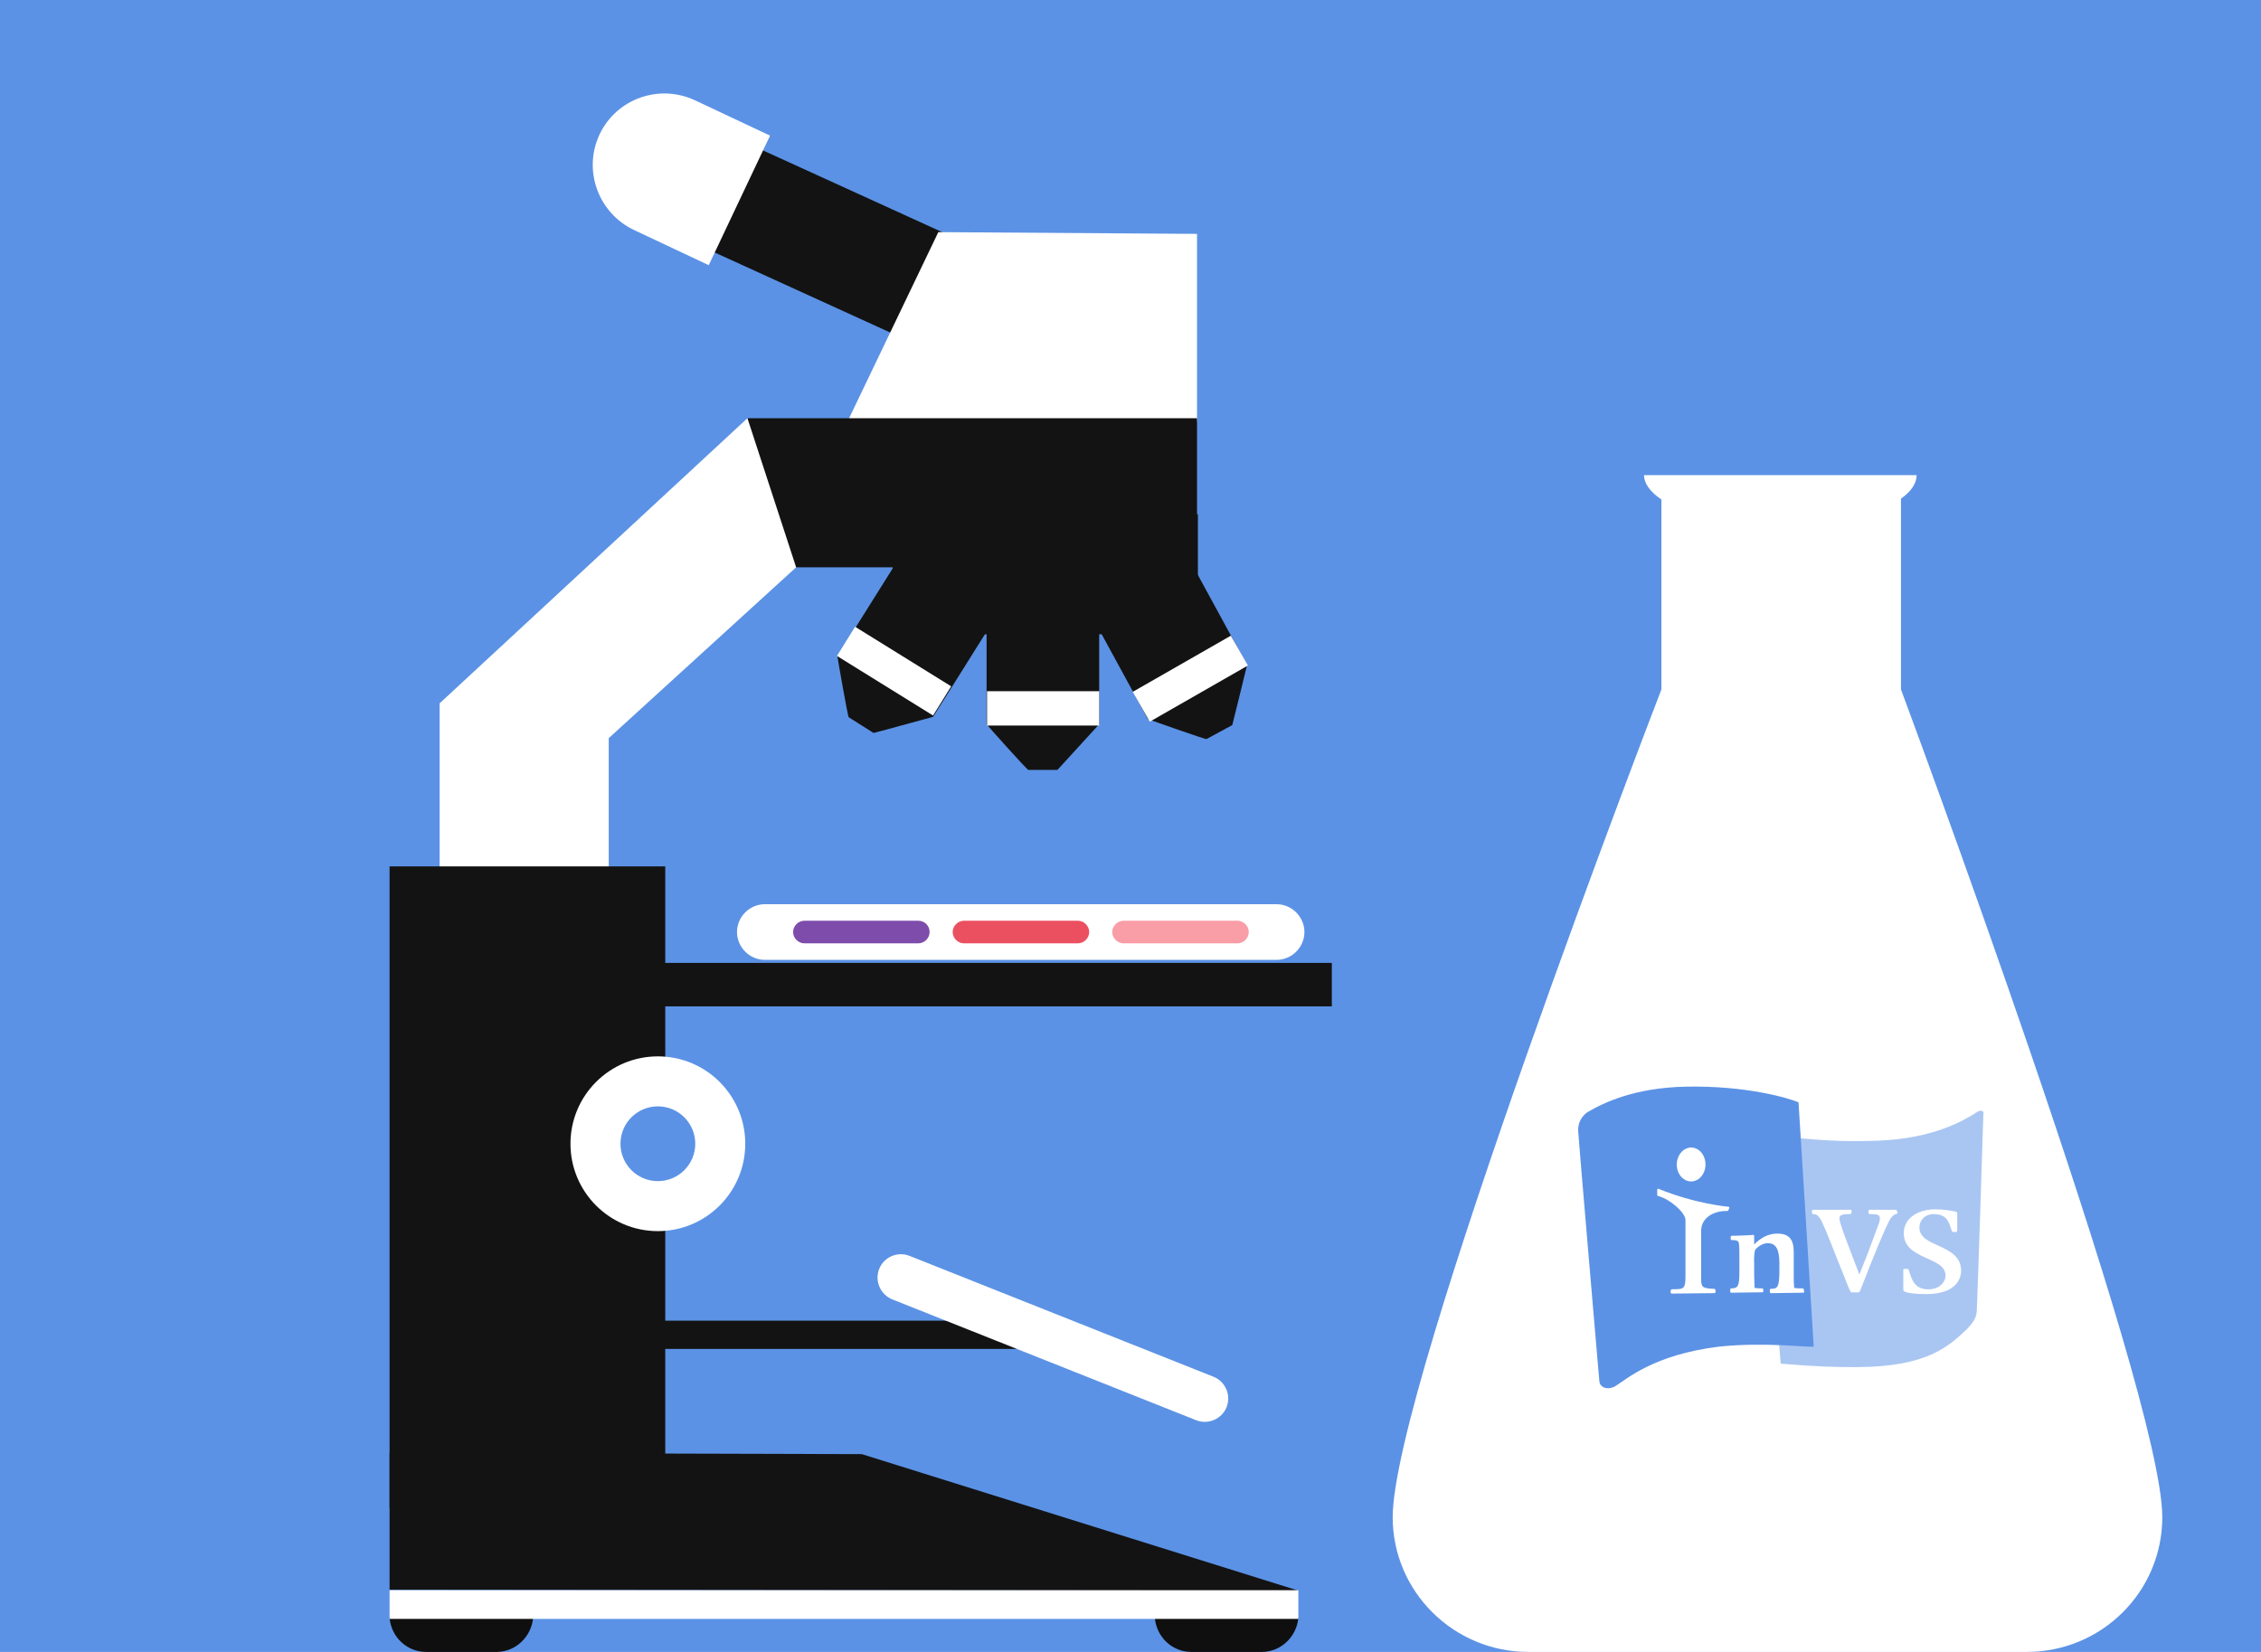 <?xml version="1.0" encoding="utf-8"?>
<!DOCTYPE svg PUBLIC "-//W3C//DTD SVG 1.1//EN" "http://www.w3.org/Graphics/SVG/1.1/DTD/svg11.dtd">
<svg version="1.1" xmlns="http://www.w3.org/2000/svg" xmlns:xlink="http://www.w3.org/1999/xlink" x="0px" y="0px" width="520px"
	 height="100%" viewBox="0 0 520 380" enable-background="new 0 0 520 380" xml:space="preserve" preserveAspectRatio="none">
<g id="FONDS">
	<rect x="0" fill="#5B92E5" width="520" height="380"/>
</g>
<g id="ILLUS">
	<polygon fill="#131313" points="210.9,79.3 221.3,55.5 166.7,30.6 156.3,54.4 	"/>
	<polygon fill="#FFFFFF" points="194.9,97 275.3,97 275.3,53.8 215.8,53.4 	"/>
	<polygon fill="#131313" points="174.7,130.5 275.3,130.5 275.3,96.2 171.9,96.2 	"/>
	<polygon fill="#FFFFFF" points="183.1,130.5 140,169.8 140,200.4 101.1,200.4 101.1,161.8 171.9,96.2 	"/>
	<rect x="139.9" y="221.5" fill="#131313" width="166.4" height="10"/>
	<path fill="#0F0F0F" d="M298.6,372.2c-0.4,4.3-4,7.8-8.4,7.8H274c-4.4,0-8-3.4-8.4-7.8H298.6z"/>
	<path fill="#0F0F0F" d="M122.6,372.2c-0.4,4.3-4,7.8-8.4,7.8H98c-4.4,0-8-3.4-8.4-7.8H122.6z"/>
	<path fill="#131313" d="M252.8,142.5v24.1c-0.3,0.3-9.6,10.5-9.6,10.5h-6.7c-0.2,0.1-9.5-10.3-9.6-10.5v-24.1H252.8z"/>
	<path fill="#131313" d="M227.4,144.5l-12.8,20.4c-0.5,0.1-13.8,3.8-13.7,3.7l-5.7-3.6c-0.2,0-2.6-13.8-2.6-14l12.8-20.4
		L227.4,144.5z"/>
	<path fill="#131313" d="M275.3,131.9l11.5,21.1c-0.1,0.5-3.4,13.9-3.4,13.8l-5.9,3.2c-0.1,0.2-13.3-4.5-13.5-4.6l-11.5-21.1
		L275.3,131.9z"/>
	<rect x="205.3" y="118.3" fill="#131313" width="70.2" height="27.6"/>
	<rect x="89.6" y="199.3" fill="#131313" width="63.4" height="147.6"/>
	<circle fill="#FFFFFF" cx="151.3" cy="263.1" r="20.1"/>
	<circle fill="#5B92E5" cx="151.3" cy="263.1" r="8.6"/>
	<rect x="139.9" y="303.8" fill="#131313" width="94" height="6.5"/>
	<path fill="#FFFFFF" d="M202.2,291.9c-1.1,2.8,0.3,5.9,3,7l69.9,27.8c2.8,1.1,5.9-0.3,7-3l0,0c1.1-2.8-0.3-5.9-3-7l-69.9-27.8
		C206.5,287.8,203.3,289.1,202.2,291.9L202.2,291.9z"/>
	<path fill="#FFFFFF" d="M159.9,23.1l17.2,8.1L163,61l-17.2-8.1c-8.2-3.9-11.8-13.7-7.9-22C141.8,22.7,151.6,19.2,159.9,23.1z"/>
	<rect x="227" y="159" fill="#FFFFFF" width="25.8" height="7.9"/>
	
		<rect x="192.5" y="150.5" transform="matrix(-0.85 -0.527 0.527 -0.85 298.903 393.964)" fill="#FFFFFF" width="26" height="7.9"/>
	
		<rect x="260.7" y="152.1" transform="matrix(0.868 -0.497 0.497 0.868 -41.373 156.698)" fill="#FFFFFF" width="26" height="7.9"/>
	<path fill="#FFFFFF" d="M169.5,214.4c0,3.5,2.9,6.4,6.4,6.4h117.7c3.5,0,6.4-2.9,6.4-6.4l0,0c0-3.5-2.9-6.4-6.4-6.4H175.9
		C172.4,208,169.5,210.9,169.5,214.4L169.5,214.4z"/>
	<polygon fill="#131313" points="298.6,365.9 89.6,365.7 89.6,334.2 198.2,334.5 	"/>
	<rect x="89.6" y="365.8" fill="#FFFFFF" width="209" height="6.6"/>
	<g>
		<path fill="#7E4CAA" d="M213.8,214.4c0,1.4-1.2,2.6-2.6,2.6H185c-1.4,0-2.6-1.2-2.6-2.6l0,0c0-1.4,1.2-2.6,2.6-2.6h26.2
			C212.7,211.8,213.8,213,213.8,214.4L213.8,214.4z"/>
		<path fill="#EB5060" d="M250.5,214.4c0,1.4-1.2,2.6-2.6,2.6h-26.2c-1.4,0-2.6-1.2-2.6-2.6l0,0c0-1.4,1.2-2.6,2.6-2.6h26.2
			C249.3,211.8,250.5,213,250.5,214.4L250.5,214.4z"/>
		<path fill="#F99DA6" d="M287.2,214.4c0,1.4-1.2,2.6-2.6,2.6h-26.2c-1.4,0-2.6-1.2-2.6-2.6l0,0c0-1.4,1.2-2.6,2.6-2.6h26.2
			C286,211.8,287.2,213,287.2,214.4L287.2,214.4z"/>
	</g>
	<path fill="#FFFFFF" d="M378.1,109.2c0,2.1,1.5,4,4,5.7v43.7c0,0-61.8,160.1-61.8,190.4c0,17.1,14,31,31.2,31h114.6
		c17.3,0,31.2-13.9,31.2-31c0-29.1-60.1-190.4-60.1-190.4v-43.9c2.3-1.6,3.6-3.5,3.6-5.4H378.1z"/>
	<g id="g5381_1_">
		<g id="g5391_1_" transform="translate(502.238,65.686)">
			<path id="path5393_1_" fill="#A9C6F2" d="M-59.2,232c-2.3,0-4.3-0.2-5-0.6c-0.2-0.1-0.3-0.2-0.3-0.5l0-4.5c0-0.2,0.1-0.2,0.2-0.2
				h0.7c0.2,0,0.3,0.1,0.4,0.4c0.6,2,1.3,4.4,4.6,4.3c2.1,0,3.8-1.4,3.8-3.2c0-4.4-9.6-3.5-9.6-9.7c0-3.3,3-5.5,7.3-5.5
				c1.5,0,3,0.2,4.5,0.5c0.4,0.1,0.5,0.2,0.5,0.5l0,3.8c0,0.3-0.1,0.4-0.3,0.4l-0.6,0c-0.3,0-0.3-0.1-0.5-0.7
				c-0.6-1.8-1.1-3.4-4.1-3.4c-1.8,0-3.2,1.3-3.2,3.1c0,4.7,9.5,3.6,9.6,9.9C-51.3,230-54.2,232-59.2,232 M-65.8,213.2
				c0,0.3-0.1,0.3-0.5,0.4c-0.3,0.1-0.8,0.5-1.2,1.1c-1.1,1.9-3.5,7.7-6.8,16.2c-0.3,0.7-0.3,0.7-0.5,0.7l-1.6,0
				c-0.2,0-0.2-0.1-0.6-0.9l-2.4-6c-2.8-7.1-3.8-9.6-4.4-10.3c-0.4-0.5-0.6-0.7-1.2-0.8c-0.4,0-0.5,0-0.5-0.3l0-0.5
				c0-0.1,0.1-0.2,0.2-0.2l8.6,0c0.2,0,0.3,0.1,0.3,0.2c0,0.7,0,0.8-0.7,0.8c-1.6,0-2.1,0.3-2.1,1c0,1.1,2.3,6.9,4.1,11.6l0.5,1.3
				c1.8-4.5,2.3-5.8,4.5-11.8c0.2-0.6,0.2-0.8,0.2-1.1c0-0.8-0.4-1-2-1c-0.5,0-0.6-0.1-0.6-0.3l0-0.5c0-0.1,0.1-0.2,0.2-0.2l6,0
				c0.2,0,0.3,0,0.3,0.3L-65.8,213.2z M-47.5,190.1c-3,1.9-9.9,6.1-22.7,6.6c-13.4,0.5-17.3-0.9-26.7-1l1.5,18.6l6.9,4.4l2.2,13.5
				l-7.5,2.4l1.1,13.4c8.2,0.7,12.4,0.8,17.7,0.8c16.2-0.1,21-4.9,25.1-8.7c1-1.1,2.2-2.3,2.3-4.2c0.1-1.5,1.5-44.1,1.5-45.1
				C-45.8,189.7-46.8,189.6-47.5,190.1"/>
		</g>
		<g id="g5395_1_" transform="translate(486.236,66.069)">
			<path id="path5397_1_" fill="#5B92E5" d="M-71.3,231c0,0.3-0.1,0.3-0.3,0.3l-7.3,0.1c-0.2,0-0.3-0.1-0.3-0.3l0-0.4
				c0-0.2,0.1-0.3,0.3-0.3c1.5,0,1.9-0.4,1.9-4.3l0-1.6c0-3.2-0.8-4.6-2.7-4.6c-1.3,0-2.6,1.1-2.9,1.6c-0.1,0.2-0.3,1.9-0.2,3.2
				l0,2.5c0,1.4,0.1,2.2,0.1,3c0.6,0.1,1.1,0.1,1.7,0.1c0.2,0,0.3,0.1,0.3,0.3l0,0.3c0,0.3-0.1,0.3-0.3,0.3l-7,0.1
				c-0.3,0-0.3-0.1-0.3-0.4l0-0.3c0-0.3,0.1-0.3,0.3-0.3c1.5,0,1.8-0.6,1.8-3.7l0-3c0-2.8,0-3.8-0.3-4.1c-0.2-0.2-0.6-0.3-1.1-0.3
				c-0.5,0-0.6,0-0.6-0.3l0-0.4c0-0.2,0.1-0.3,0.3-0.3l0.4,0c1.2,0,2.2-0.1,2.9-0.1c0.8,0,1.3-0.1,1.5-0.1c0.2,0,0.3,0,0.3,0.3
				l0,1.9c1.5-1.5,3.2-2.5,5.3-2.5c2.9,0,3.8,1.5,3.8,4.3l0,4.3c0,2.2,0,2.8,0.1,3.9c0.6,0.1,1.1,0.1,1.9,0.1c0.3,0,0.3,0.1,0.3,0.3
				L-71.3,231z M-88.7,212.2c0,0.3-0.1,0.3-0.6,0.3c-2.6,0-5.7,1.4-5.7,4.6l0,10.9c0,2,0.2,2.3,2.9,2.4c0.3,0,0.4,0.1,0.4,0.4v0.3
				c0,0.2-0.1,0.3-0.3,0.3l-9.7,0.1c-0.2,0-0.3-0.1-0.3-0.3l0-0.3c0-0.3,0.1-0.4,0.5-0.4c2.7,0,2.9-0.1,2.9-3.5l0-12.4
				c0-1.7-3.4-4.7-6.1-5.5c-0.2-0.1-0.4,0-0.4-0.3l0-1.1c0-0.2,0.1-0.4,0.3-0.3c8.6,3.5,15.9,4.1,15.9,4.1c0.3,0,0.4,0.1,0.4,0.3
				L-88.7,212.2z M-97.3,197.9c1.8,0,3.3,1.7,3.3,3.9c0,2.2-1.5,3.9-3.3,3.9c-1.8,0-3.3-1.7-3.3-3.9
				C-100.6,199.7-99.1,197.9-97.3,197.9 M-72.6,187.5c-2.4-1-12.1-3.9-26.1-3.6c-11.5,0.3-18.4,3.5-22.5,5.9c-2,1.5-2,3.2-2.1,4
				c0,0.9,4.9,58,4.9,57.9c0.1,1.2,1.5,2.1,3.5,1.2c2.8-1.7,8.8-7.3,24-9.2c10.7-1.1,19.8,0.2,21.8,0L-72.6,187.5"/>
		</g>
	</g>
</g>
</svg>

